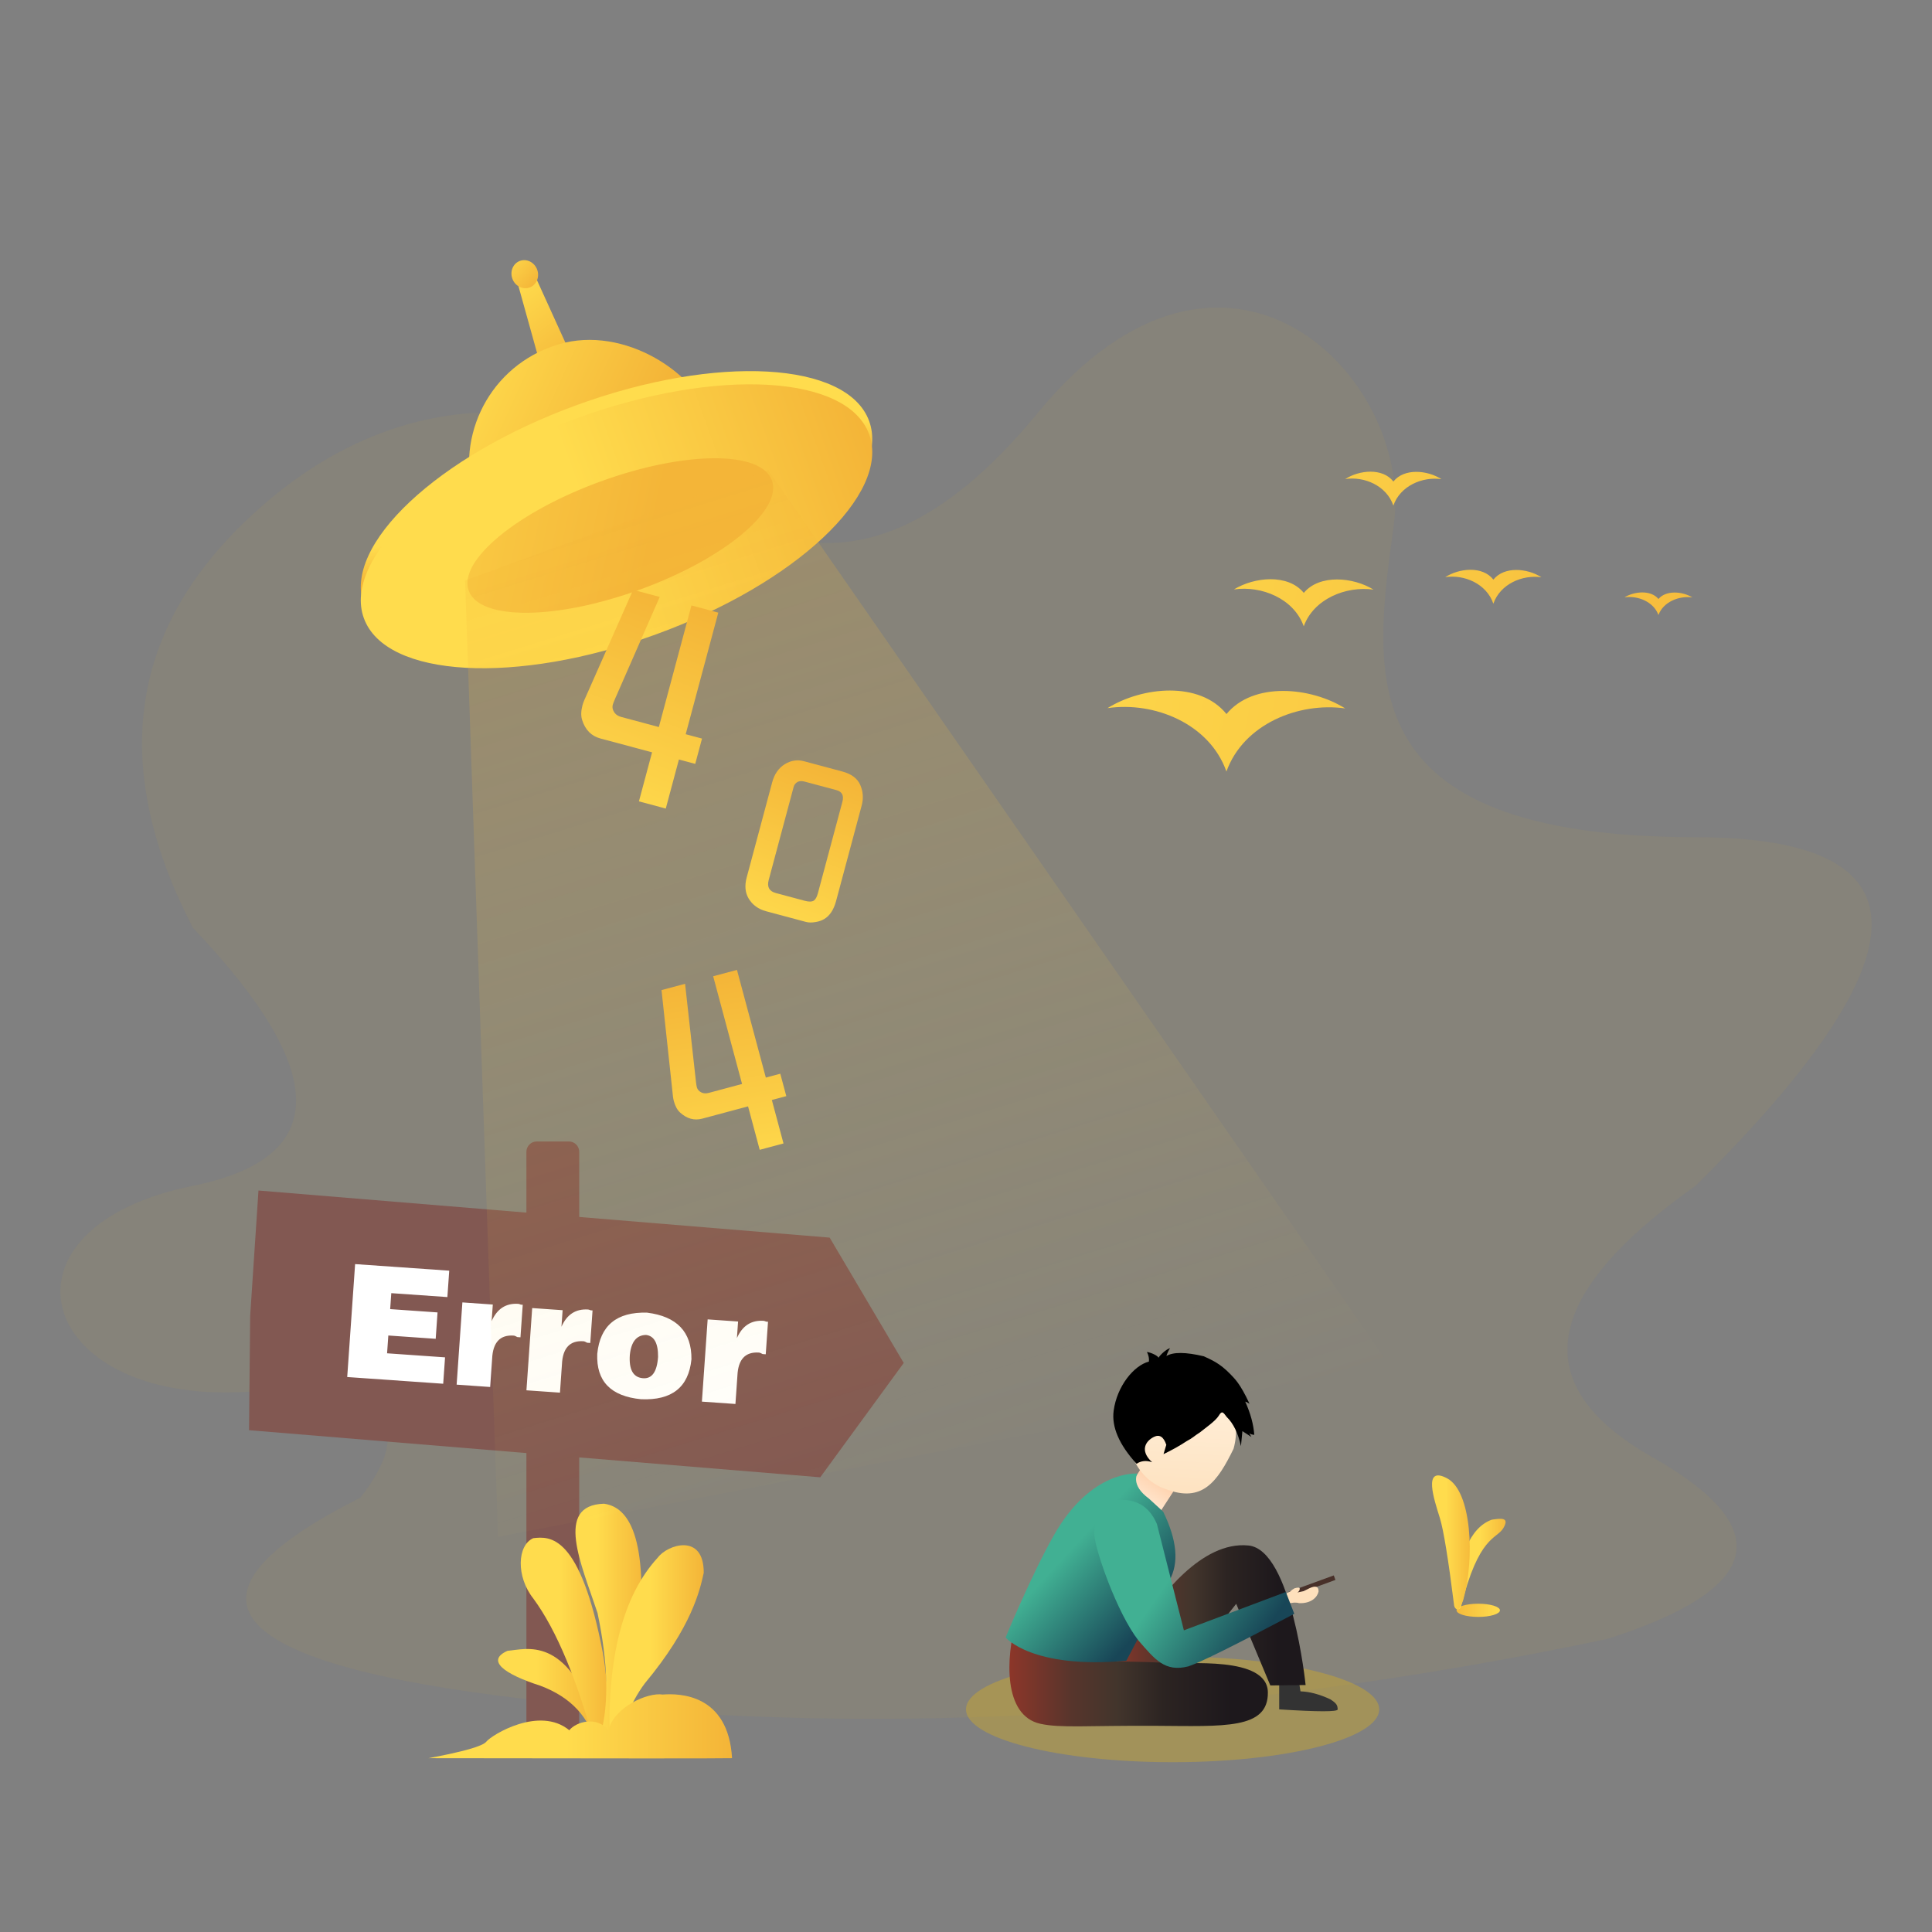 <svg xmlns:xlink="http://www.w3.org/1999/xlink" xmlns="http://www.w3.org/2000/svg" version="1.1" viewBox="0 0 1024 1024" height="1024px" width="1024px">
    <rect x="0" y="0" width="1024" height="1024" fill="#808080" stroke="none"/>
    <title>404</title>
    <defs>
        <linearGradient id="linearGradient-1" y2="99.716%" x2="99.236%" y1="99.716%" x1="-16.948%">
            <stop offset="0%" stop-color="#F4B538"></stop>
            <stop offset="100%" stop-color="#FFDC4D"></stop>
        </linearGradient>
        <linearGradient id="linearGradient-2" y2="99.716%" x2="99.236%" y1="99.716%" x1="45.251%">
            <stop offset="0%" stop-color="#FFDC4D"></stop>
            <stop offset="100%" stop-color="#F4B538"></stop>
        </linearGradient>
        <linearGradient id="linearGradient-3" y2="99.716%" x2="99.236%" y1="99.716%" x1="45.251%">
            <stop offset="0%" stop-color="#FFDC4D"></stop>
            <stop offset="100%" stop-color="#F4B538"></stop>
        </linearGradient>
        <linearGradient id="linearGradient-4" y2="99.716%" x2="99.236%" y1="99.716%" x1="45.251%">
            <stop offset="0%" stop-color="#FFDC4D"></stop>
            <stop offset="100%" stop-color="#F4B538"></stop>
        </linearGradient>
        <linearGradient id="linearGradient-5" y2="99.716%" x2="99.236%" y1="99.716%" x1="45.251%">
            <stop offset="0%" stop-color="#FFDC4D"></stop>
            <stop offset="100%" stop-color="#F4B538"></stop>
        </linearGradient>
        <linearGradient id="linearGradient-6" y2="99.716%" x2="99.236%" y1="99.716%" x1="45.251%">
            <stop offset="0%" stop-color="#FFDC4D"></stop>
            <stop offset="100%" stop-color="#F4B538"></stop>
        </linearGradient>
        <linearGradient id="linearGradient-7" y2="99.716%" x2="99.236%" y1="99.716%" x1="45.251%">
            <stop offset="0%" stop-color="#FFDC4D"></stop>
            <stop offset="100%" stop-color="#F4B538"></stop>
        </linearGradient>
        <linearGradient id="linearGradient-8" y2="99.716%" x2="99.236%" y1="99.716%" x1="45.251%">
            <stop offset="0%" stop-color="#FFDC4D"></stop>
            <stop offset="100%" stop-color="#F4B538"></stop>
        </linearGradient>
        <linearGradient id="linearGradient-9" y2="99.716%" x2="54.777%" y1="0%" x1="45.149%">
            <stop offset="0%" stop-color="#FFDC4D"></stop>
            <stop offset="100%" stop-color="#F4B538"></stop>
        </linearGradient>
        <linearGradient id="linearGradient-10" y2="40.765%" x2="73.194%" y1="-13.011%" x1="22.047%">
            <stop offset="0%" stop-color="#FFDC4D"></stop>
            <stop offset="100%" stop-color="#F4B538"></stop>
        </linearGradient>
        <linearGradient id="linearGradient-11" y2="50%" x2="37.971%" y1="36.154%" x1="41.051%">
            <stop offset="0%" stop-color="#FFDC4D"></stop>
            <stop offset="100%" stop-color="#F4B538"></stop>
        </linearGradient>
        <linearGradient id="linearGradient-12" y2="99.716%" x2="99.236%" y1="99.716%" x1="45.251%">
            <stop offset="0%" stop-color="#FFDC4D"></stop>
            <stop offset="100%" stop-color="#F4B538"></stop>
        </linearGradient>
        <linearGradient id="linearGradient-13" y2="53.558%" x2="61.039%" y1="24.992%" x1="-64.841%">
            <stop offset="0%" stop-color="#FFDC4D"></stop>
            <stop offset="100%" stop-color="#F4B538"></stop>
        </linearGradient>
        <linearGradient id="linearGradient-14" y2="1.11022302e-14%" x2="50%" y1="99.716%" x1="46.559%">
            <stop offset="0%" stop-opacity="0" stop-color="#FFDC4D"></stop>
            <stop offset="100%" stop-color="#F4B538"></stop>
        </linearGradient>
        <linearGradient id="linearGradient-15" y2="100%" x2="74.934%" y1="-43.328%" x1="6.444%">
            <stop offset="0%" stop-color="#FFDC4D"></stop>
            <stop offset="100%" stop-color="#F4B538"></stop>
        </linearGradient>
        <linearGradient id="linearGradient-16" y2="-2.22044605e-14%" x2="57.496%" y1="116.449%" x1="50%">
            <stop offset="0%" stop-color="#FFDC4D"></stop>
            <stop offset="100%" stop-color="#F4B538"></stop>
        </linearGradient>
        <linearGradient id="linearGradient-17" y2="-2.22044605e-14%" x2="57.496%" y1="116.449%" x1="50%">
            <stop offset="0%" stop-color="#FFDC4D"></stop>
            <stop offset="100%" stop-color="#F4B538"></stop>
        </linearGradient>
        <linearGradient id="linearGradient-18" y2="-2.22044605e-14%" x2="57.258%" y1="116.449%" x1="50%">
            <stop offset="0%" stop-color="#FFDC4D"></stop>
            <stop offset="100%" stop-color="#F4B538"></stop>
        </linearGradient>
        <linearGradient id="linearGradient-19" y2="53.501%" x2="130.511%" y1="36.847%" x1="-26.255%">
            <stop offset="0%" stop-color="#FFDC4D"></stop>
            <stop offset="100%" stop-color="#F4B538"></stop>
        </linearGradient>
        <linearGradient id="linearGradient-20" y2="100%" x2="50%" y1="12.924%" x1="50%">
            <stop offset="0%" stop-color="#FFCDA5"></stop>
            <stop offset="100%" stop-color="#FFE8D1"></stop>
        </linearGradient>
        <linearGradient id="linearGradient-21" y2="100%" x2="93.757%" y1="0%" x1="41.315%">
            <stop offset="0%" stop-color="#FFF2DF"></stop>
            <stop offset="100%" stop-color="#FEE0BC"></stop>
        </linearGradient>
        <linearGradient id="linearGradient-22" y2="-2.805%" x2="-2.70574742e-12%" y1="-2.805%" x1="86.275%">
            <stop offset="0%" stop-color="#1D181C"></stop>
            <stop offset="30%" stop-color="#2C2422"></stop>
            <stop offset="50%" stop-color="#42352C"></stop>
            <stop offset="70%" stop-color="#57352C"></stop>
            <stop offset="100%" stop-color="#923629"></stop>
        </linearGradient>
        <linearGradient id="linearGradient-23" y2="-2.805%" x2="-2.70574742e-12%" y1="-2.805%" x1="86.275%">
            <stop offset="0%" stop-color="#1D181C"></stop>
            <stop offset="30%" stop-color="#2C2422"></stop>
            <stop offset="50%" stop-color="#42352C"></stop>
            <stop offset="70%" stop-color="#57352C"></stop>
            <stop offset="100%" stop-color="#923629"></stop>
        </linearGradient>
        <linearGradient id="linearGradient-24" y2="75.619%" x2="82.927%" y1="34.069%" x1="43.983%">
            <stop offset="0%" stop-color="#41B093"></stop>
            <stop offset="100%" stop-color="#184657"></stop>
        </linearGradient>
        <linearGradient id="linearGradient-25" y2="68.061%" x2="90.651%" y1="38.769%" x1="42.571%">
            <stop offset="0%" stop-color="#41B093"></stop>
            <stop offset="100%" stop-color="#184657"></stop>
        </linearGradient>
    </defs>
    <g fill-rule="evenodd" fill="none" stroke-width="1" stroke="none" id="404">
        <rect height="1024" width="1024" y="0" x="0" id="矩形"></rect>
        <path opacity="0.05" fill="#F1BC01" id="路径-56" d="M102.23,491.764 C58.971,408.277 67.783,336.894 128.666,277.616 C219.99,188.698 316.509,219.924 348.962,244.567 C381.414,269.211 450.253,340.308 549.833,219.06 C649.413,97.811 749.185,199.53 738.813,277.616 C728.44,355.702 712.092,443.619 898.697,443.733 C1023.101,443.809 1023.101,505.401 898.697,628.508 C816.614,686.506 808.939,734.418 875.672,772.246 C942.406,810.073 934.524,842.21 852.028,868.655 C657.786,909.601 472.292,920.852 295.548,902.408 C118.803,883.963 83.966,847.753 191.036,793.777 C222.845,752.795 202.055,734.138 128.666,737.806 C18.583,743.309 -7.143,650.611 102.23,628.508 C175.145,613.773 175.145,568.192 102.23,491.764 Z"></path>
        <g transform="translate(759, 782)" id="草">
            <ellipse ry="3.5" rx="11.5" cy="71.5" cx="24.5" fill="url(#linearGradient-1)" id="椭圆形"></ellipse>
            <path fill="url(#linearGradient-2)" id="路径-42" d="M12,69.788 C13.569,43.104 20.141,27.66 31.717,23.455 C36.275,22.835 41.354,21.904 37.813,27.919 C34.271,33.935 24.787,31.594 15.303,69.772 C14.445,71.404 13.344,71.409 12,69.788 Z"></path>
            <path fill="url(#linearGradient-3)" id="路径-41" d="M11.744,69.117 C8.645,44.415 6.109,28.88 4.136,22.513 C1.175,12.962 -5.127,-5.419 7.991,1.535 C21.109,8.489 22.659,44.16 16.596,65.868 C14.711,71.362 13.094,72.445 11.744,69.117 Z"></path>
        </g>
        <g transform="translate(132, 605)" id="Error">
            <path fill="#825852" id="矩形" d="M152.5,0 L169.5,0 C172.538,-5.57991845e-16 175,2.462 175,5.5 L175,316.5 C175,319.538 172.538,322 169.5,322 L152.5,322 C149.462,322 147,319.538 147,316.5 L147,5.5 C147,2.462 149.462,5.57991845e-16 152.5,0 Z"></path>
            <polygon points="5.002 26 307.747 50.966 347 117.396 302.745 178 -1.30020994e-13 153.034 0.596 92.43" fill="#825852" id="矩形"></polygon>
            <path transform="translate(163.962, 103.154) rotate(4) translate(-163.962, -103.154)" fill-rule="nonzero" fill="#FFFFFF" d="M104.817,132.609 L104.817,118.587 L74.018,118.587 L74.018,109.131 L99.187,109.131 L99.187,95.109 L74.018,95.109 L74.018,86.631 L103.824,86.631 L103.824,72.609 L53.817,72.609 L53.817,132.609 L104.817,132.609 Z M129.764,132.59 L129.764,117.59 C129.544,108.895 133.063,104.547 140.321,104.547 C140.761,104.547 141.42,104.764 142.3,105.199 L142.3,105.199 L143.95,105.199 L143.95,87.916 L143.95,87.916 L142.96,87.916 C142.3,87.699 141.86,87.59 141.64,87.59 C135.042,87.59 130.534,90.96 128.115,97.699 L128.115,97.699 L128.115,88.895 L111.95,88.895 L111.95,132.59 L129.764,132.59 Z M166.883,133.002 L166.883,118.002 C166.663,109.306 170.182,104.959 177.44,104.959 C177.88,104.959 178.54,105.176 179.419,105.611 L179.419,105.611 L181.069,105.611 L181.069,88.328 L181.069,88.328 L180.079,88.328 C179.419,88.111 178.979,88.002 178.76,88.002 C172.162,88.002 167.653,91.372 165.234,98.111 L165.234,98.111 L165.234,89.306 L149.069,89.306 L149.069,133.002 L166.883,133.002 Z M210.003,133.483 C226.343,133.045 234.731,125.378 235.166,110.483 C234.295,96.026 225.907,88.359 210.003,87.483 C193.881,88.14 185.602,96.026 185.166,111.14 C185.602,125.597 193.881,133.045 210.003,133.483 Z M210.283,122.307 L209.93,122.299 C204.93,122.08 202.43,118.138 202.43,110.475 C202.647,103.468 205.256,99.745 210.256,99.307 C214.604,99.526 216.995,103.249 217.43,110.475 C217.43,118.576 214.93,122.518 209.93,122.299 L210.283,122.307 Z M260.075,132.5 L260.075,117.5 C259.855,108.804 263.374,104.457 270.632,104.457 C271.072,104.457 271.732,104.674 272.611,105.109 L272.611,105.109 L274.261,105.109 L274.261,87.826 L274.261,87.826 L273.271,87.826 C272.611,87.609 272.171,87.5 271.952,87.5 C265.354,87.5 260.845,90.87 258.426,97.609 L258.426,97.609 L258.426,88.804 L242.261,88.804 L242.261,132.5 L260.075,132.5 Z"></path>
        </g>
        <g transform="translate(227, 797)" id="草">
            <path fill="url(#linearGradient-4)" id="路径-43" d="M89.164,129 C85.761,113.478 75.823,102.627 59.349,96.449 C40.537,90.389 30.231,83.186 42.002,77.964 C51.943,77.172 73.142,69.415 89.164,115.75 C90.279,120.24 90.279,124.657 89.164,129 Z"></path>
            <path fill="url(#linearGradient-5)" id="路径-44" d="M89.112,131 C79.291,94.115 68.134,67.186 55.641,50.212 C46.468,38.613 47.111,22.015 55.641,18.264 C64.373,17.287 80.465,15.776 92.582,79.344 C93.348,83.716 97.617,109.296 92.582,125.805 C91.837,128.07 90.68,129.802 89.112,131 Z"></path>
            <path fill="url(#linearGradient-6)" id="路径-45" d="M91.389,122.201 C95.822,105.772 95.259,84.337 89.7,57.894 C81.196,32.26 66.682,0.727 93.137,4.97379915e-14 C103.87,1.465 116.831,12.753 111.934,69.015 C108.95,91.718 103.759,105.13 98.312,122.201 C96.412,123.266 94.104,123.266 91.389,122.201 Z"></path>
            <path fill="url(#linearGradient-7)" id="路径-46" d="M96.231,129 C94.452,82.308 102.948,48.799 121.719,28.473 C126.788,21.681 146.073,15.32 146,36.611 C143.987,45.766 139.679,65.311 114.837,95.132 C106.653,105.895 101.275,121.622 101.222,125.31 C101.187,127.768 99.524,128.998 96.231,129 Z"></path>
            <path fill="url(#linearGradient-8)" id="路径-47" d="M0,134.877 C18.601,131.434 28.86,128.511 30.775,126.108 C33.648,122.504 58.96,107.029 74.744,120.064 C78.179,115.678 89.199,112.267 95.505,120.064 C98.39,107.754 116.388,99.871 124.216,101.148 C133.031,100.463 159.055,100.748 161,134.877 C153.9,135.041 100.233,135.041 0,134.877 Z"></path>
        </g>
        <g transform="translate(47.979, 58.659)">
            <g transform="translate(344.111, 413.494) rotate(-20) translate(-344.111, -413.494) translate(106.611, 59.906)" id="编组">
                <polygon points="237.282 7.346 246.782 7.346 251.532 68.346 232.532 68.346" fill="url(#linearGradient-9)" id="路径"></polygon>
                <rect rx="66" height="142" width="133" y="48.454" x="176.067" fill="url(#linearGradient-10)" id="矩形"></rect>
                <ellipse ry="61" rx="142.5" cy="143.106" cx="244.596" fill="url(#linearGradient-11)" id="椭圆形"></ellipse>
                <ellipse ry="61" rx="142.5" cy="149.684" cx="242.202" fill="url(#linearGradient-12)" id="椭圆形备份"></ellipse>
                <ellipse ry="30.5" rx="85.5" cy="154.968" cx="242.414" fill="url(#linearGradient-13)" id="椭圆形"></ellipse>
                <polygon points="156.97 149.176 327.927 149.176 475 707.176 1.14821347e-14 631.552" opacity="0.2" fill="url(#linearGradient-14)" id="路径"></polygon>
                <ellipse ry="7.5" rx="7" cy="7.5" cx="242.206" fill="url(#linearGradient-15)" id="椭圆形"></ellipse>
            </g>
            <path transform="translate(295.697, 311.778) rotate(15) translate(-295.697, -311.778)" fill="url(#linearGradient-16)" id="4" d="M319.622,365.535 L319.625,338.621 L328.577,338.62 L328.579,324.74 L319.627,324.741 L319.636,258.02 L304.904,258.022 L304.895,324.743 L284.313,324.746 C282.668,324.746 281.329,324.347 280.295,323.549 C278.933,322.422 278.251,321.107 278.252,319.603 C278.252,319.087 278.369,317.983 278.605,316.292 L278.605,316.292 L287.494,258.024 L272.903,258.026 L263.026,321.296 C262.885,322.236 262.814,323.175 262.814,324.115 C262.814,327.215 263.424,329.727 264.646,331.653 C267.606,336.303 271.576,338.627 276.557,338.627 L276.557,338.627 L304.893,338.623 L304.89,365.537 L319.622,365.535 Z"></path>
            <path transform="translate(334.483, 506.88) rotate(-15) translate(-334.483, -506.88)" fill="url(#linearGradient-17)" id="4" d="M355.685,554.502 L355.682,530.661 L363.612,530.662 L363.61,518.367 L355.68,518.366 L355.673,459.263 L342.623,459.261 L342.631,518.365 L324.398,518.362 C322.941,518.362 321.755,518.008 320.839,517.301 C319.632,516.302 319.028,515.137 319.028,513.805 C319.028,513.348 319.132,512.37 319.34,510.872 L319.34,510.872 L327.2,459.259 L314.275,459.258 L305.541,515.302 C305.416,516.134 305.354,516.966 305.354,517.798 C305.354,520.544 305.896,522.77 306.978,524.476 C309.601,528.596 313.119,530.656 317.531,530.656 L317.531,530.656 L342.632,530.66 L342.635,554.501 L355.685,554.502 Z"></path>
            <path transform="translate(378.426, 387.274) rotate(15) translate(-378.426, -387.274)" fill="url(#linearGradient-18)" id="0" d="M390.277,428.325 C391.731,428.325 393.38,427.896 395.225,427.04 C396.785,426.325 398.08,425.451 399.109,424.415 C401.556,421.951 402.78,418.309 402.78,413.489 L402.78,413.489 L402.78,361.054 C402.78,357.126 401.574,353.663 399.162,350.663 C396.821,347.771 393.168,346.325 388.202,346.325 L388.202,346.325 L367.134,346.325 C363.516,346.325 360.395,347.7 357.77,350.449 C355.11,353.27 353.78,356.966 353.78,361.536 L353.78,361.536 L353.78,413.757 C353.78,418.184 355.074,421.666 357.663,424.201 C360.501,426.95 364.066,428.325 368.357,428.325 L368.357,428.325 L390.277,428.325 Z M386.708,417.67 L370.82,417.67 C367.205,417.67 365.398,415.775 365.398,411.983 L365.398,411.983 L365.398,360.909 C365.398,359.693 365.845,358.655 366.74,357.797 C367.563,357.046 368.726,356.67 370.229,356.67 L370.229,356.67 L387.728,356.67 C390.842,356.67 392.398,358.387 392.398,361.821 L392.398,361.821 L392.398,411.983 C392.398,414.058 392.04,415.507 391.325,416.329 C390.502,417.223 388.963,417.67 386.708,417.67 L386.708,417.67 Z"></path>
        </g>
        <path fill="url(#linearGradient-19)" id="大雁" d="M650.005,409 L650.005,408.848 C641.026,383.557 611.808,371.687 587,375.332 C605.386,363.905 635.745,360.858 650,378.378 L650,378.53 C664.252,361.161 694.756,364.057 713,375.483 C688.192,371.979 658.979,383.871 650,409 L650.005,409 Z M690.997,332 L690.997,331.905 C685.733,317.205 668.565,310.288 654,312.423 C664.8,305.781 682.628,304.013 691,314.195 L691,314.284 C699.36,304.189 717.284,305.873 728,312.512 C713.448,310.475 696.276,317.382 691,331.993 L690.997,332 Z M791.5,320 L791.5,319.935 C787.864,309.349 776.039,304.377 766,305.905 C773.441,301.124 785.731,299.848 791.5,307.181 L791.5,307.246 C797.269,299.977 809.614,301.188 817,305.97 C806.961,304.503 795.142,309.478 791.5,320 L791.5,320 Z M738.5,268 L738.5,267.935 C734.864,257.349 723.039,252.377 713,253.905 C720.441,249.124 732.731,247.848 738.5,255.181 L738.5,255.246 C744.269,247.977 756.614,249.188 764,253.97 C753.961,252.503 742.142,257.478 738.5,268 L738.5,268 Z M879,326 L879,325.957 C876.436,318.901 868.085,315.582 861,316.604 C866.254,313.416 874.928,312.565 879,317.455 L879,317.497 C883.075,312.65 891.787,313.458 897,316.646 C889.915,315.664 881.564,318.986 879,326 Z"></path>
        <g transform="translate(512, 703)" id="人物">
            <ellipse ry="28" rx="109.5" cy="203" cx="109.5" opacity="0.3" fill="#F1BC01" id="椭圆形"></ellipse>
            <g transform="translate(110.978, 54.865) rotate(33) translate(-110.978, -54.865) translate(74.478, 13.149)" id="头">
                <rect height="21" width="21" y="62.431" x="32.39" fill="url(#linearGradient-20)" id="矩形"></rect>
                <path fill="url(#linearGradient-21)" id="椭圆形" d="M49.375,70.799 C69.392,66.522 70.245,52.983 67.807,33.325 C62.661,16.699 46.064,6.522 30.738,10.592 C15.411,14.663 7.159,31.441 12.305,48.067 C17.452,64.693 34.048,74.87 49.375,70.799 Z"></path>
                <path fill="#000000" id="路径-66" d="M29.019,68 C15.727,64.513 7.224,58.839 3.511,50.978 C-2.058,39.187 -0.588,25.116 5.012,19.004 C4.432,17.747 3.159,16.295 1.365,15.29 C3.553,14.287 7.278,13.858 8.188,14.514 C8.02,13.147 9.093,8.395 10.575,6.927 C10.474,7.963 10.678,9.482 11.185,11.484 C12.971,7.707 18.546,4.143 27.912,0.792 C32.148,0.254 36.661,-0.84 45.088,1.128 C47.882,1.855 51.471,2.156 61.916,8.699 C60.625,8.729 59.792,8.83 59.417,9.005 C65.173,12.716 69.701,16.767 73,21.157 C71.914,21.711 71.027,21.96 70.341,21.905 L72.341,22.923 L66.639,22.923 L70.341,30.014 C65.281,25.043 60.362,22.091 55.585,21.157 C52.488,20.006 51.581,19.643 51.687,22.923 C51.792,26.202 49.14,32.616 48.115,35.787 C46.663,38.902 46.593,40.236 44.772,43.464 C42.982,47.565 40.801,51.718 38.229,55.923 L36.774,50.978 C33.285,48.192 30.701,48.192 29.019,50.978 C26.497,55.158 26.414,61.286 35.493,62.816 C32.353,63.579 30.195,65.307 29.019,68 Z"></path>
            </g>
            <path transform="translate(181.5, 193.5) scale(-1, 1) translate(-181.5, -193.5)" fill-rule="nonzero" fill="#333333" id="路径-52" d="M186.907,185.803 L185.719,193.451 C180.882,193.6 175.622,195.001 169.938,197.654 C166.281,199.966 166.118,201.014 166,203.005 C165.922,204.332 176.255,204.332 197,203.005 L197,183 L186.907,185.803 Z"></path>
            <path fill-rule="nonzero" fill="url(#linearGradient-22)" id="Fill-1706" d="M93.921,157.003 C102.768,143.918 124.676,113.606 149.758,116.151 C172.706,118.48 180,190.105 180,190.105 L161.299,190.325 L143.216,147.055 L103.751,197 L75,185.89 L93.921,157.003 Z"></path>
            <path fill-rule="nonzero" fill="url(#linearGradient-23)" id="Fill-1708" d="M26.623,156 C20.985,175.654 19.72,206.327 39.418,210.643 C50.262,213.018 64.359,211.507 100.793,211.723 C136.796,211.936 160.215,213.666 159.999,194.012 C159.782,174.358 116.191,179.326 106.865,178.462 C97.54,177.598 54.383,177.166 54.383,177.166 L26.623,156 Z"></path>
            <path fill-rule="nonzero" fill="url(#linearGradient-24)" id="Fill-1709" d="M104.548,98.309 C104.548,98.309 102.169,95.987 96.955,91.283 C87.032,84.001 90.85,78.031 90.85,78.031 C90.85,78.031 66.463,75.721 46.59,110.691 C34.621,131.754 21,164.889 21,164.889 C21,164.889 34.903,181.763 84.978,177.225 C84.978,177.225 100.015,148.557 107.785,134.727 C112.965,125.507 111.886,113.368 104.548,98.309 Z"></path>
            <polygon points="170.67 136.278 196.139 136.29 196.14 138.839 170.671 138.828" transform="translate(183.405, 137.559) scale(-1, 1) rotate(20) translate(-183.405, -137.559)" fill="#483029" id="矩形"></polygon>
            <path transform="translate(177.134, 142.678) rotate(-19) translate(-177.134, -142.678)" fill="#FEE0BC" id="路径-50备份" d="M166.947,139.682 C168.82,139.409 170.784,139.15 172.838,138.905 C173.514,138.532 174.397,138.252 175.488,138.065 C177.52,138.141 178.378,138.54 178.063,139.264 C177.747,139.988 177.151,140.451 176.273,140.653 L179.591,141.058 L183.016,140.607 C186.627,140.214 187.966,141.29 187.035,143.835 C185.421,146.493 181.266,148.609 175.276,146.308 C174.003,145.339 172.006,144.774 169.286,144.615 L166.947,139.682 Z"></path>
            <path fill-rule="nonzero" fill="url(#linearGradient-25)" id="路径-3" d="M169.519,140.787 L115.49,161.112 L101.183,104.732 C96.901,94.892 89.382,90.756 78.625,92.323 C70.986,95.811 67.479,103.067 68.062,110.936 C68.645,118.806 79.952,151.84 91.436,166.537 C100.131,176.506 105.375,183.403 117.887,180.213 C124.35,178.011 143.054,168.724 174,152.352 L169.519,140.787 Z"></path>
        </g>
    </g>
</svg>